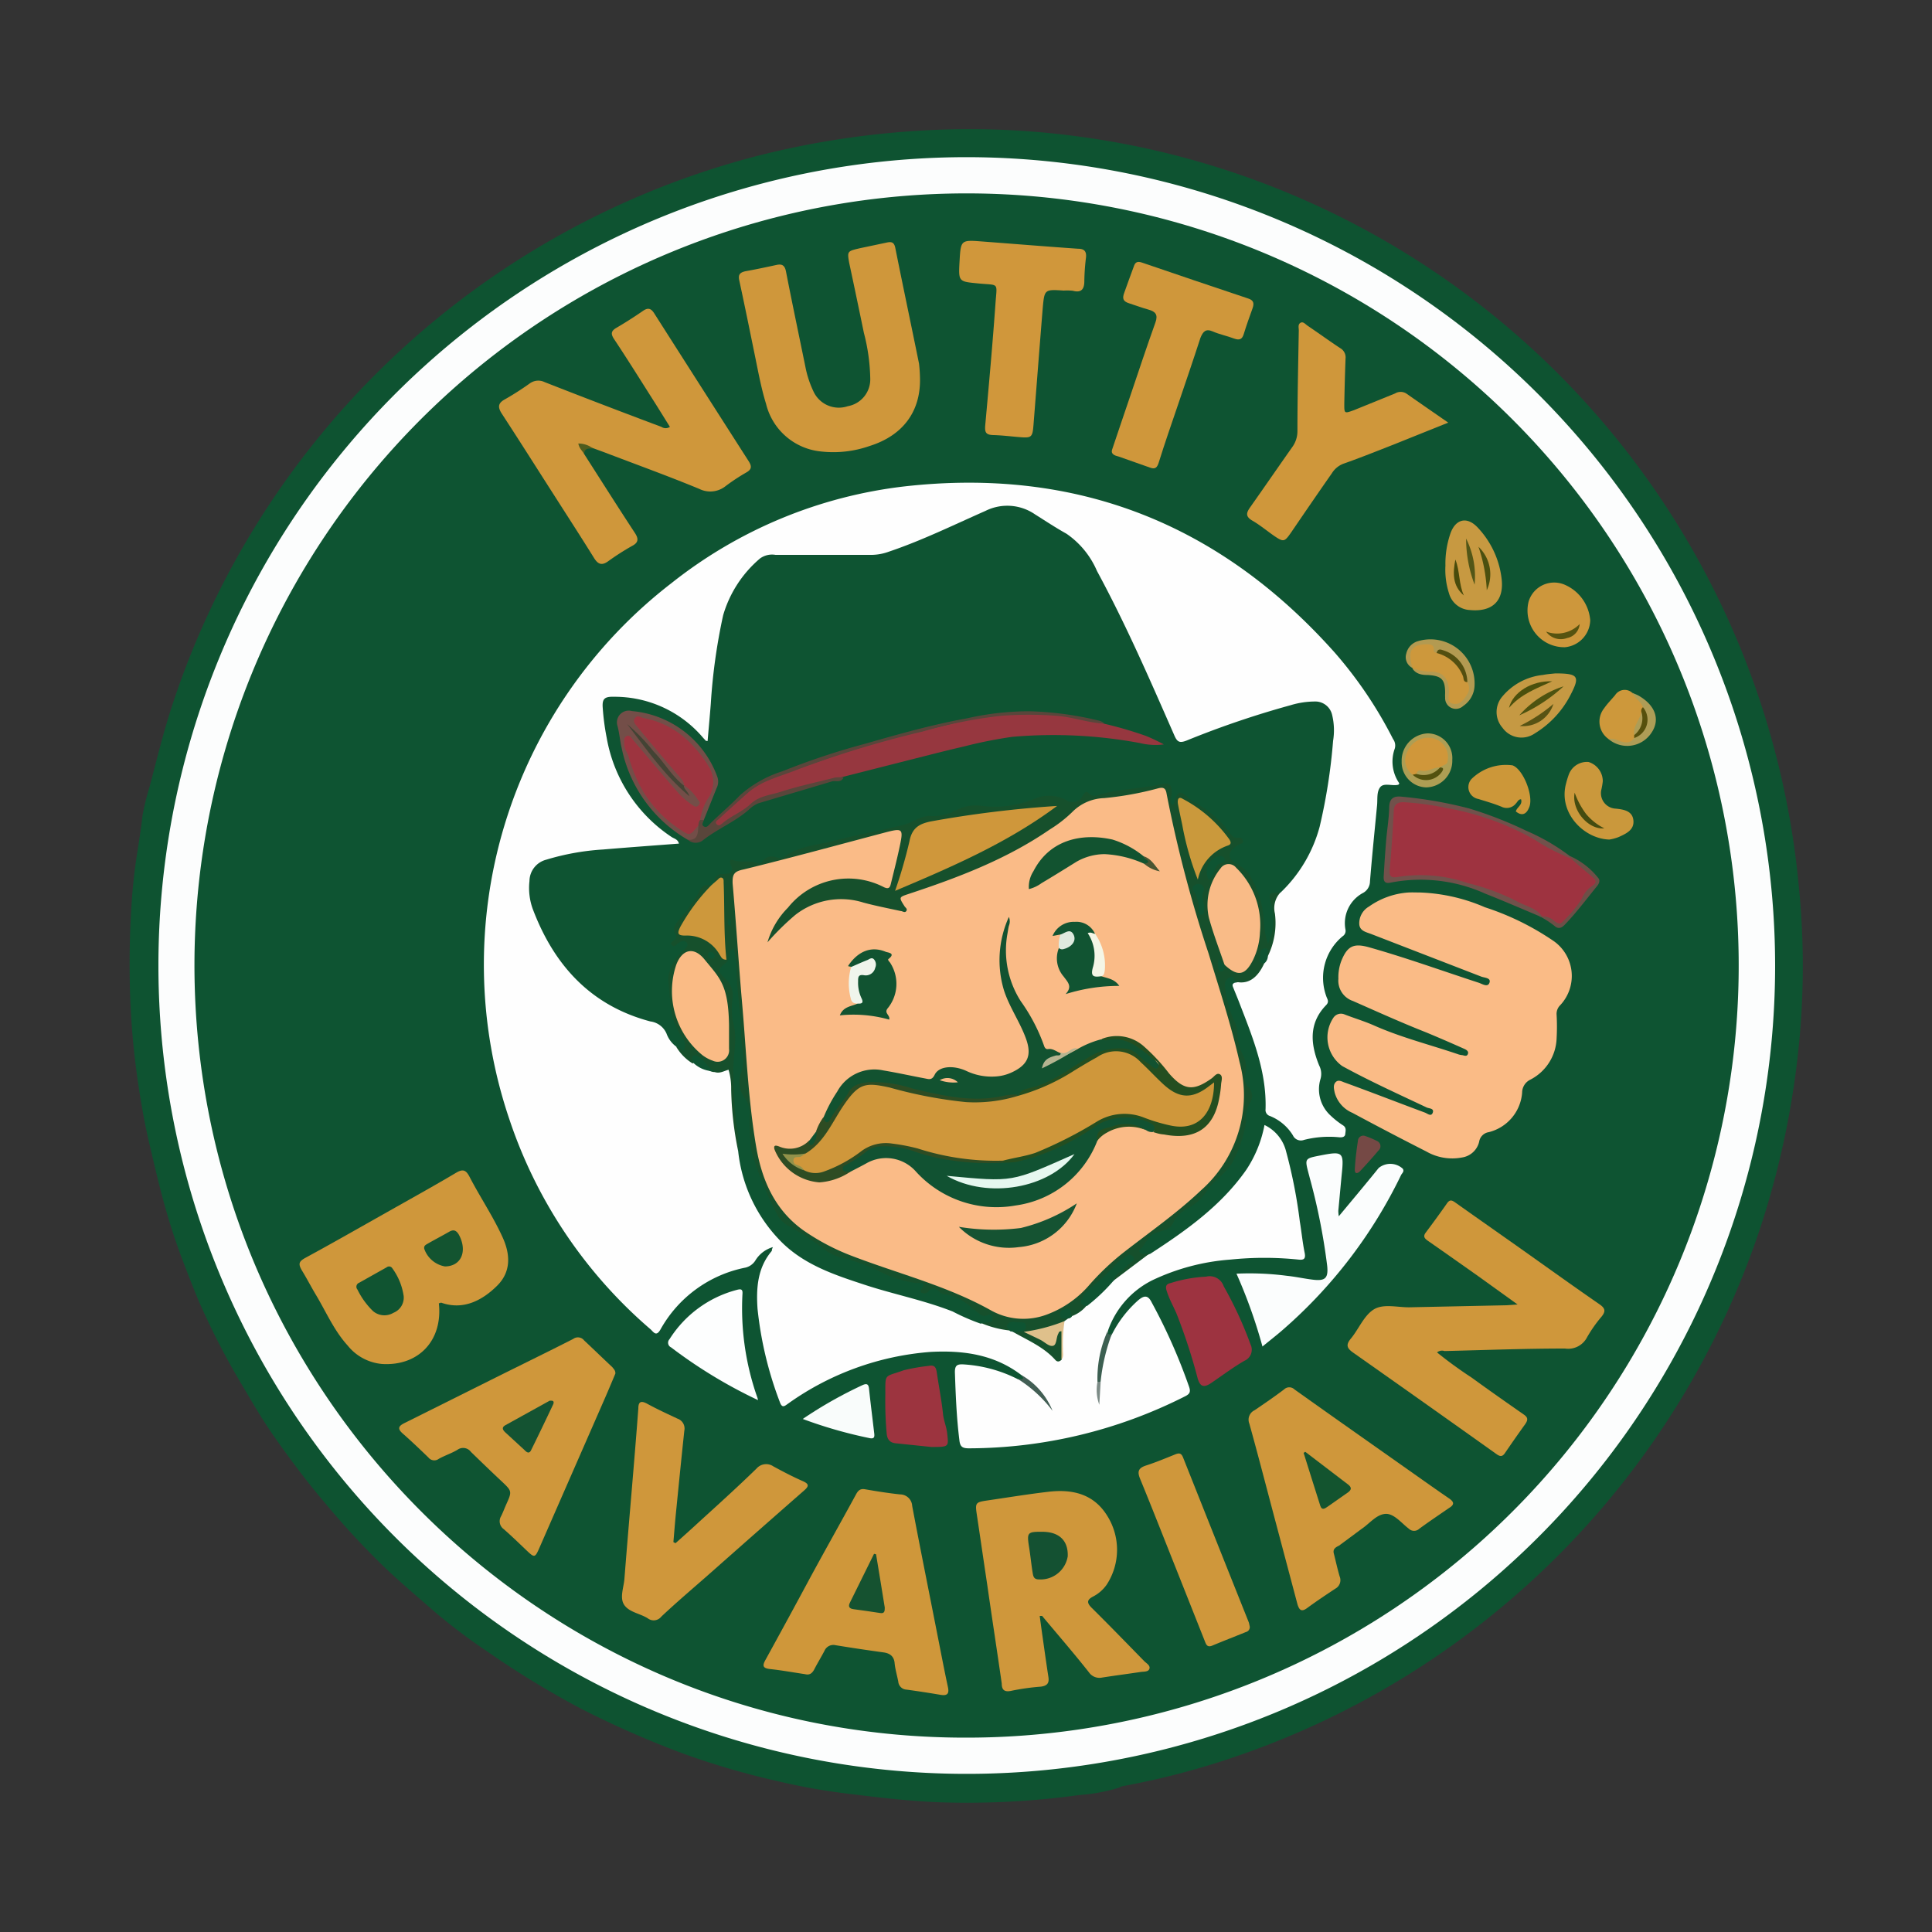 <svg id="Layer_1" data-name="Layer 1" xmlns="http://www.w3.org/2000/svg" viewBox="0 0 200 200"><rect x="0" y="0" width="200" height="200" fill="#333333" stroke="none"/><defs><style>.cls-1{fill:#0e5331;}.cls-2{fill:#fcfdfd;}.cls-3{fill:#0e5432;}.cls-4{fill:#fefefe;}.cls-5{fill:#fabb86;}.cls-6{fill:#cf973b;}.cls-7{fill:#16502c;}.cls-8{fill:#cf973a;}.cls-9{fill:#d0973b;}.cls-10{fill:#fbfdfd;}.cls-11{fill:#9d3340;}.cls-12{fill:#fdfefe;}.cls-13{fill:#9c343f;}.cls-14{fill:#c79941;}.cls-15{fill:#cd973c;}.cls-16{fill:#ca983c;}.cls-17{fill:#c59943;}.cls-18{fill:#f9fcfb;}.cls-19{fill:#cc9739;}.cls-20{fill:#71514b;}.cls-21{fill:#cd983b;}.cls-22{fill:#b39a51;}.cls-23{fill:#ad9e54;}.cls-24{fill:#754945;}.cls-25{fill:#ae9d56;}.cls-26{fill:#6d4f47;}.cls-27{fill:#3c5f51;}.cls-28{fill:#425e54;}.cls-29{fill:#4e5c1e;}.cls-30{fill:#dfc08b;}.cls-31{fill:#7c8b86;}.cls-32{fill:#fabb87;}.cls-33{fill:#fabb85;}.cls-34{fill:#f9bb87;}.cls-35{fill:#ca993c;}.cls-36{fill:#cd983c;}.cls-37{fill:#105431;}.cls-38{fill:#135430;}.cls-39{fill:#145132;}.cls-40{fill:#13542f;}.cls-41{fill:#145332;}.cls-42{fill:#155230;}.cls-43{fill:#525617;}.cls-44{fill:#4b500f;}.cls-45{fill:#484b0b;}.cls-46{fill:#565310;}.cls-47{fill:#444c10;}.cls-48{fill:#4d5310;}.cls-49{fill:#4b500d;}.cls-50{fill:#575314;}.cls-51{fill:#9e3340;}.cls-52{fill:#56500c;}.cls-53{fill:#534f10;}.cls-54{fill:#d0973a;}.cls-55{fill:#53520f;}.cls-56{fill:#96373f;}.cls-57{fill:#734e48;}.cls-58{fill:#59463b;}.cls-59{fill:#125230;}.cls-60{fill:#115232;}.cls-61{fill:#244e20;}.cls-62{fill:#2e4c23;}.cls-63{fill:#115432;}.cls-64{fill:#125330;}.cls-65{fill:#115331;}.cls-66{fill:#155332;}.cls-67{fill:#f0f5ec;}.cls-68{fill:#f4f6e6;}.cls-69{fill:#dfeadf;}.cls-70{fill:#b5b491;}.cls-71{fill:#485532;}.cls-72{fill:#9d343f;}.cls-73{fill:#434334;}.cls-74{fill:#e6f8f0;}.cls-75{fill:#93924a;}</style></defs><path class="cls-1" d="M15.47,81.5c.72-2.71,1.37-5.42,2.23-8.09A86.59,86.59,0,0,1,78.35,16.15a89.67,89.67,0,0,1,17.17-2.64,83.79,83.79,0,0,1,15.52.54,86.4,86.4,0,0,1,75.19,77.87,82.8,82.8,0,0,1,.14,14.6,88.52,88.52,0,0,1-4.17,20.66,86.73,86.73,0,0,1-53.57,54.41,81,81,0,0,1-12.45,3.32,1.47,1.47,0,0,0-.34.15,18.42,18.42,0,0,1-4.1.76,85,85,0,0,1-14.26.76c-3.17-.11-6.32-.48-9.47-.87a65.16,65.16,0,0,1-7.61-1.35,80.29,80.29,0,0,1-9.73-2.85,99.61,99.61,0,0,1-10.43-4.58A93.43,93.43,0,0,1,50.5,171,61,61,0,0,1,45.17,167c-1.74-1.51-3.49-3-5.17-4.57a82.21,82.21,0,0,1-6.11-6.55c-2-2.33-3.83-4.77-5.58-7.27-1.3-1.86-2.42-3.84-3.59-5.8a77.16,77.16,0,0,1-3.58-6.87c-.8-1.71-1.47-3.49-2.15-5.26-.77-2-1.42-4-2-6.1s-1.05-4.15-1.54-6.24-.87-4.26-1.18-6.41a81.08,81.08,0,0,1-.83-10c-.06-2.94,0-5.87.21-8.8.12-1.67.31-3.33.58-5,.19-1.22.38-2.45.52-3.68A25.23,25.23,0,0,1,15.47,81.5Z"/><path class="cls-2" d="M183.76,100a83.68,83.68,0,1,1-83.55-83.73A83.75,83.75,0,0,1,183.76,100Z"/><path class="cls-3" d="M20.13,99.88a79.93,79.93,0,1,1,79.81,80C55.94,179.89,20.12,143.91,20.13,99.88Z"/><path class="cls-4" d="M105.71,142.33c-2.79-2.12-6-2.56-9.38-2.38a29.18,29.18,0,0,0-14.7,5.32c-.37.25-.66.59-.91-.15a38,38,0,0,1-2.3-9.63c-.15-2.16,0-4.26,1.48-6,0-.06,0-.17.11-.39a3.15,3.15,0,0,0-1.83,1.41,1.67,1.67,0,0,1-1,.71,12.94,12.94,0,0,0-8.81,6.41c-.42.73-.67.33-1,0A49.13,49.13,0,0,1,52.74,115.9,49.87,49.87,0,0,1,69.53,60.35a47.62,47.62,0,0,1,24.12-10c17.83-2,32.67,3.88,44.56,17.25a43.5,43.5,0,0,1,6,8.91,1.11,1.11,0,0,1,.17,1,3.94,3.94,0,0,0,.47,3.57c0,.06-.07.15-.12.16-.63.15-1.48-.24-1.86.26s-.25,1.25-.32,1.9c-.25,2.61-.52,5.22-.73,7.84a1.37,1.37,0,0,1-.71,1.19,3.55,3.55,0,0,0-1.83,3.79.66.66,0,0,1-.29.7,5.58,5.58,0,0,0-1.7,6.19c.09.3.35.56,0,.93-1.84,1.88-1.63,4.06-.73,6.26a1.88,1.88,0,0,1,.13,1.42,3.68,3.68,0,0,0,1.06,3.77,8.47,8.47,0,0,0,1.27,1c.39.25.27.58.24.91s-.37.35-.63.33A10.55,10.55,0,0,0,135,118a.91.91,0,0,1-1.16-.47,4.94,4.94,0,0,0-2.37-2,.64.64,0,0,1-.46-.7c.12-3.85-1.29-7.34-2.64-10.83-.21-.56-.44-1.1-.66-1.65-.08-.22-.26-.48.12-.62a3.66,3.66,0,0,0,2.78-2l.39-.9a5,5,0,0,0,.68-2.59,20.93,20.93,0,0,0,0-2.24,2.07,2.07,0,0,1,.58-1.61,17.35,17.35,0,0,0,4.79-10.63c.23-1.93.5-3.84.68-5.77a4.2,4.2,0,0,0-.35-2,1.31,1.31,0,0,0-1.29-.76,9.2,9.2,0,0,0-2.95.47c-3.27.88-6.41,2.12-9.57,3.28-1.57.58-1.82.49-2.51-1-2.09-4.67-4.19-9.35-6.46-13.94-.41-.81-.89-1.59-1.26-2.41-1.57-3.52-4.75-5.08-7.95-6.61a3.26,3.26,0,0,0-2.64.2c-2.08.78-4.07,1.76-6.09,2.67-1.63.72-3.32,1.28-5,1.91a5.06,5.06,0,0,1-1.85.26c-3.19,0-6.37,0-9.56,0a2.35,2.35,0,0,0-1.92.79,12.82,12.82,0,0,0-3.45,6.62,96.59,96.59,0,0,0-1.1,10,3.43,3.43,0,0,1-.06.56c-.08.37-.13.81-.52.95s-.76-.2-1-.5a11.93,11.93,0,0,0-8-3.8c-1.14-.13-1.51.2-1.41,1.16a17.64,17.64,0,0,0,3.61,9.6,13.19,13.19,0,0,0,3.3,3,1.94,1.94,0,0,1,.24.15c.25.22.63.4.53.81s-.46.38-.76.45a8.79,8.79,0,0,1-1.77.18,76.64,76.64,0,0,0-9.31.93,11.57,11.57,0,0,0-1.54.39,2.23,2.23,0,0,0-1.84,2.47,9.78,9.78,0,0,0,1.68,5.39,20.84,20.84,0,0,0,5.11,5.8,12.58,12.58,0,0,0,4.87,2.34,3.51,3.51,0,0,1,2.72,2A9,9,0,0,0,72,109.81c.68.43,1.31,1,2.23.76l.47,0c1-.11,1.27.13,1.28,1.09,0,1.78.22,3.55.37,5.32a9,9,0,0,0,.39,1.92,16.41,16.41,0,0,0,4,8.92,14.3,14.3,0,0,0,5.24,3.52A57.49,57.49,0,0,0,94.3,134a41.69,41.69,0,0,1,7.35,2.76c.85.52,1.88.41,2.77.77a1.31,1.31,0,0,1,.27.06,19.11,19.11,0,0,1,4.45,2.65.26.26,0,0,0,.4,0,5.12,5.12,0,0,0,.2-2.3,2.06,2.06,0,0,1,.23-1.17,1.52,1.52,0,0,1,.39-.41,1.83,1.83,0,0,1,.46-.28,7.92,7.92,0,0,0,1.55-1.07c1-.76,1.81-1.83,2.82-2.62a6.7,6.7,0,0,0,1.45-1.14,7.41,7.41,0,0,1,2.44-1.46c3.73-2.42,7.36-5,9.94-8.7a12.6,12.6,0,0,0,1.88-4.63,4.13,4.13,0,0,1,2.24,2.75,52.33,52.33,0,0,1,1.42,7.26c.18,1.07.28,2.17.5,3.23.13.66-.13.75-.67.69a34.31,34.31,0,0,0-7,0,22.63,22.63,0,0,0-8.1,2.14,9.2,9.2,0,0,0-4.59,5.21c0,1.39-.71,2.62-.84,4,0,.43,0,.86-.06,1.3a17.38,17.38,0,0,1-.11,1.75c0-.39.18-1.06.11-1.74a9.06,9.06,0,0,1,1.35-5,11.84,11.84,0,0,1,2.68-3.45c.59-.49,1-.58,1.4.24a58.41,58.41,0,0,1,3.86,8.71c.18.52.09.75-.42,1a49.76,49.76,0,0,1-22.36,5.38c-.69,0-.93-.16-1-.89-.29-2.33-.38-4.66-.46-7,0-.69.23-.83.86-.8a14.31,14.31,0,0,1,5.63,1.52,5.79,5.79,0,0,1,3.22,2.7A19.82,19.82,0,0,0,105.71,142.33Z"/><path class="cls-5" d="M147,92.39a18.5,18.5,0,0,1,6.72,1.53,27.69,27.69,0,0,1,7.19,3.55,4.42,4.42,0,0,1,.6,6.59,1.26,1.26,0,0,0-.37,1,21.89,21.89,0,0,1,0,2.43,5,5,0,0,1-2.75,4.29,1.5,1.5,0,0,0-.82,1.33,4.57,4.57,0,0,1-3.45,4.09,1.19,1.19,0,0,0-1,1,2.15,2.15,0,0,1-1.76,1.62,5.38,5.38,0,0,1-3.71-.62q-3.84-1.95-7.65-4a3.18,3.18,0,0,1-1.84-2.12c-.07-.37-.18-.77.12-1.07s.71,0,1,.08c2.75,1,5.49,2.07,8.24,3.09.26.1.64.45.8,0s-.37-.42-.62-.53c-2.94-1.39-5.9-2.73-8.75-4.29a3.65,3.65,0,0,1-.92-5,.94.94,0,0,1,1.15-.35c1,.39,2.08.71,3.07,1.15,2.84,1.26,5.84,2,8.76,3a2.3,2.3,0,0,0,.28.06c.23,0,.53.22.66-.1s-.21-.48-.45-.58c-1.28-.57-2.57-1.13-3.87-1.67-2.54-1-5.06-2.14-7.58-3.25a2.22,2.22,0,0,1-1.5-2.3,4.78,4.78,0,0,1,.3-1.84c.63-1.56,1.28-1.87,2.9-1.41,3.82,1.08,7.55,2.43,11.32,3.66.37.12.94.52,1.12,0s-.52-.5-.87-.64L142,96.71c-.54-.22-1.25-.31-1.29-1.06a2,2,0,0,1,1-1.8,8,8,0,0,1,4.1-1.46C146.2,92.37,146.58,92.39,147,92.39Z"/><path class="cls-6" d="M60.47,47c1.75,2.73,3.48,5.47,5.26,8.18.4.61.35,1-.29,1.33A26,26,0,0,0,63,58.07c-.66.49-1.07.39-1.5-.3-1.33-2.14-2.71-4.27-4.07-6.4-1.82-2.84-3.62-5.69-5.46-8.51-.45-.69-.46-1.12.33-1.54a29.3,29.3,0,0,0,2.53-1.62,1.5,1.5,0,0,1,1.56-.14c4,1.57,8,3.1,12.08,4.63a.79.79,0,0,0,.88,0c-.59-.94-1.17-1.89-1.77-2.83-1.32-2.08-2.63-4.18-4-6.24-.36-.54-.35-.85.24-1.19.94-.55,1.86-1.14,2.76-1.76.51-.35.82-.24,1.14.26q4.88,7.66,9.78,15.31c.34.53.33.85-.26,1.18a20.75,20.75,0,0,0-2.11,1.39,2.54,2.54,0,0,1-2.74.3c-3.27-1.35-6.59-2.55-9.89-3.81l-1.12-.41C60.33,46.18,60.33,46.18,60.47,47Z"/><path class="cls-6" d="M148.76,140a42.83,42.83,0,0,0,3.6,2.62c1.77,1.29,3.56,2.54,5.35,3.79.42.28.52.52.19,1-.72,1-1.42,2-2.1,3-.29.43-.53.37-.91.1q-7.37-5.25-14.76-10.45c-.65-.45-.88-.79-.28-1.5.82-1,1.34-2.36,2.35-3s2.5-.2,3.77-.23l10-.21,1.13-.08L153,132.09c-1.73-1.22-3.47-2.45-5.21-3.66-.33-.24-.49-.44-.2-.83.75-1,1.48-2,2.18-3,.3-.45.52-.37.89-.11,2.52,1.79,5.06,3.56,7.58,5.35s4.88,3.48,7.34,5.18c.58.4.67.71.22,1.27a14.12,14.12,0,0,0-1.5,2.13,2.2,2.2,0,0,1-2.29,1.18c-4.16,0-8.31.16-12.47.26A.84.84,0,0,0,148.76,140Z"/><path class="cls-7" d="M110.57,136.49l-.37.27c-.77,1-2,.94-3,1.27a3.94,3.94,0,0,0,.58.3c.65.41,1.24.63,1.55-.39a.42.42,0,0,1,.5-.32c.23.08.14.32.14.49a22.91,22.91,0,0,1-.05,2.62c-.23.23-.46.32-.72,0-1.27-1.39-3-2.06-4.59-3,.23-.35.7-.16,1-.42-.65-.18-.65-.18-1,.43a10.23,10.23,0,0,1-3-.76.91.91,0,0,1,.36-.45,3.24,3.24,0,0,1-1.16-.67,12,12,0,0,0-3.89-2,.77.77,0,0,0-.54,0c-.59.2-1.12.24-1.34-.52a.46.46,0,0,0-.42-.33c-2.1-.2-3.85-1.44-5.82-2a11,11,0,0,0-1.87-.58,2.41,2.41,0,0,1-1.12-.46C84.24,128.93,82.61,128,81,127a2,2,0,0,1-.72-.73,28.11,28.11,0,0,1-3-7.73,15.11,15.11,0,0,1-.13-2.43,5.21,5.21,0,0,0-.61-2.52,3,3,0,0,1-.26-2.37c.42-1.43,0-2.84.05-4.25a30.86,30.86,0,0,0-.26-3.72c-.14-1.3-.21-2.6-.26-3.87-.07-.08-.08,0-.14,0a1.42,1.42,0,0,0,0,2.27,2.61,2.61,0,0,1,.47,1.95,13.21,13.21,0,0,0,.19,3.26,9.48,9.48,0,0,1,0,2.32,31.58,31.58,0,0,0,0,4.35c.09,1.4.27,2.79.5,4.18a1.27,1.27,0,0,1-.42,1.43,34.47,34.47,0,0,1-.72-6.4,6.71,6.71,0,0,0-.27-2c-.47.12-.91.42-1.43.24-.58,0-.92-.41-1.29-.75s-.58-.43-1-.14A5.09,5.09,0,0,1,70,108.36a.46.46,0,0,0,.25-.78c-1.23-1.72-1.24-3.75-1.43-5.73A4.58,4.58,0,0,1,70.54,98c-.47,0-.84.28-1.14,0s0-.65,0-1c-.14-1.44.78-2.37,1.56-3.37A11.06,11.06,0,0,0,72.12,92c.43-.81.65-.87,1.54-.39.16.57-.27.85-.57,1.19A14.37,14.37,0,0,0,71,95.71c-.24.47-.23.8.39.81a4.3,4.3,0,0,1,3.45,2,37.06,37.06,0,0,1-.19-6.1c0-.69-.19-1-.87-1a.94.94,0,0,1,.78-1.26c.48-.12.77-.26.76-.83s.38-.69.85-.59,1.12.05,1.68.14A1.44,1.44,0,0,0,79,88.6a.8.8,0,0,1,.51-.21c2.19-.18,4.14-1.26,6.26-1.66,2.28-.43,4.52-1,6.79-1.45a4.25,4.25,0,0,0,1.49-.51,4,4,0,0,1,2-.62,10.28,10.28,0,0,0,3.32-.89,4.72,4.72,0,0,1,2.5-.16,9.2,9.2,0,0,0,4.75-.68,5.39,5.39,0,0,1,3.48-.08c.67.17,1.18.34,1.67-.26a.78.78,0,0,1,.57-.29,45.7,45.7,0,0,0,7.38-.94,2,2,0,0,1,1.2.08,1,1,0,0,1,.49,1.42.91.91,0,0,1,1.48-.26A17.41,17.41,0,0,1,127.59,86c.2.28.53.31.8.46.7.39.68.84,0,1.33s-.79,1.1,0,1.42c1.53.59,1.76,2,2.23,3.22a10.54,10.54,0,0,1,.65,3.95,6.18,6.18,0,0,0-.09-3,.93.93,0,0,1,.29-1.1.73.73,0,0,1,1.08.11,2.36,2.36,0,0,0-.57,2.18,7.76,7.76,0,0,1-.74,4.42c-.5-.1-.56,0-.36.72-.72,1.6-1.74,2.23-3,1.91-.13-.22-.15-.65-.55-.45a.78.78,0,0,0-.52.81,11.34,11.34,0,0,0,1.09,4,1.49,1.49,0,0,1,.17.71,5.42,5.42,0,0,0,.56,2.44,2.82,2.82,0,0,1,.26,2.17,1.41,1.41,0,0,0,.39,1.3,1.26,1.26,0,0,1,.12,1.57A2.87,2.87,0,0,0,129,116a11.36,11.36,0,0,1-1.19,3.84c-.62,1.56-2.08,2.21-2.92,3.51a5.48,5.48,0,0,1-2,1.79,3.12,3.12,0,0,0-1.44,1.43c-.37.86-1.3.81-2,1.14s-.89,1.17-1.45,1.64c-.19.16,0,.32.17.41a1.94,1.94,0,0,0,.83,0l-3.78,2.85c-.34-.43,0-.68.26-.94s.8-.68,1.21-1.18a2.75,2.75,0,0,0-1.11.77,26.83,26.83,0,0,1-2.51,2.37c-.51.35-1,.84-.63,1.58a3.54,3.54,0,0,1-1.55,1.06c-.2-.07-.41-.31-.56-.2S110.56,136.32,110.57,136.49Z"/><path class="cls-6" d="M45.43,134.91c.42,3.84-2.08,6.51-5.86,6.29A5.13,5.13,0,0,1,36,139.3c-1.45-1.59-2.27-3.57-3.37-5.38-.46-.78-.88-1.59-1.35-2.36s-.31-1,.39-1.38c2.8-1.52,5.56-3.1,8.33-4.66,2.42-1.37,4.85-2.71,7.24-4.13.69-.4,1-.26,1.35.4,1.1,2.13,2.46,4.13,3.45,6.32.81,1.79.86,3.57-.59,5s-3.44,2.59-5.81,1.73C45.63,134.87,45.56,134.9,45.43,134.91Z"/><path class="cls-6" d="M107.63,167.28c.1.75.2,1.5.31,2.25.19,1.35.38,2.71.59,4.07.1.63-.12.91-.77,1a24,24,0,0,0-3.06.43c-.72.16-1-.09-1-.75-.48-3.36-1-6.72-1.48-10.08-.37-2.47-.73-4.94-1.1-7.41-.18-1.19-.13-1.28,1-1.45,2.13-.31,4.25-.66,6.39-.91,2.44-.29,4.65.18,6.07,2.42a6.61,6.61,0,0,1,0,7.17,3.88,3.88,0,0,1-1.38,1.23c-.71.36-.72.67-.16,1.22,1.82,1.8,3.6,3.64,5.39,5.47.23.24.66.45.56.8s-.58.29-.9.34c-1.33.2-2.66.37-4,.58a1.32,1.32,0,0,1-1.37-.55c-1.58-2-3.22-3.89-4.84-5.83Z"/><path class="cls-6" d="M95.24,39.35c0,3.33-1.82,5.75-5.22,6.82a11.37,11.37,0,0,1-5,.57,6.51,6.51,0,0,1-5.72-4.94c-.49-1.59-.79-3.21-1.12-4.83-.54-2.63-1.07-5.26-1.64-7.89-.14-.61,0-.86.62-1,1.07-.19,2.14-.42,3.21-.65.61-.14.88.06,1,.7.64,3.28,1.33,6.55,2,9.82a10.6,10.6,0,0,0,.84,2.57,2.89,2.89,0,0,0,3.55,1.53,2.82,2.82,0,0,0,2.33-2.78,20.06,20.06,0,0,0-.66-4.81c-.5-2.41-1-4.82-1.52-7.24C87.69,26,87.72,26,89,25.7l2.84-.6c.47-.1.73,0,.84.56.8,4,1.65,8,2.46,12A15.64,15.64,0,0,1,95.24,39.35Z"/><path class="cls-6" d="M138.08,160.83c.2.79.37,1.58.6,2.36a1,1,0,0,1-.45,1.27c-1,.66-2,1.33-2.91,2-.58.43-.81.23-1-.36q-1.22-4.6-2.45-9.23c-.84-3.16-1.66-6.34-2.54-9.5a1.08,1.08,0,0,1,.54-1.38c1-.68,2.07-1.41,3.06-2.16a.77.77,0,0,1,1.07,0c4.07,2.9,8.16,5.77,12.24,8.65,1.25.88,2.5,1.77,3.76,2.63.54.37.58.65,0,1-1,.69-2.06,1.4-3.07,2.14a.78.78,0,0,1-1.09,0c-.79-.6-1.56-1.62-2.47-1.53s-1.6,1-2.4,1.54L138.62,160C138.3,160.16,137.94,160.34,138.08,160.83Z"/><path class="cls-6" d="M63.7,142.2c-.42,1-.84,2-1.28,3l-6.54,14.94c-.5,1.15-.53,1.16-1.41.32s-1.53-1.47-2.33-2.17a1,1,0,0,1-.28-1.31c.2-.39.35-.81.53-1.21.63-1.4.63-1.4-.51-2.47s-2.1-2-3.13-3a1,1,0,0,0-1.39-.22c-.62.37-1.32.59-1.94.94a.77.77,0,0,1-1.07-.14c-.88-.85-1.76-1.69-2.67-2.49-.59-.52-.38-.79.18-1.07l9-4.49c2.82-1.41,5.66-2.79,8.47-4.22a.82.82,0,0,1,1.14.15c1,.94,1.94,1.85,2.92,2.77C63.53,141.72,63.73,141.88,63.7,142.2Z"/><path class="cls-8" d="M83.34,173.31c-1.21-.18-2.41-.4-3.62-.53-.83-.09-.79-.4-.45-1,1.5-2.73,3-5.48,4.47-8.22,1.62-3,3.27-5.91,4.88-8.87.22-.41.45-.61.94-.52,1.2.21,2.4.4,3.61.53a1.26,1.26,0,0,1,1.26,1.2c.84,4.45,1.74,8.89,2.61,13.33.36,1.81.7,3.62,1.09,5.42.15.7-.08.91-.76.8-1.17-.2-2.34-.38-3.52-.54a.9.9,0,0,1-.86-.82c-.12-.64-.32-1.28-.38-1.93s-.43-1-1.12-1.1c-1.67-.23-3.34-.48-5-.75a1,1,0,0,0-1.14.58c-.32.61-.68,1.2-1,1.81C84.14,173.13,83.89,173.45,83.34,173.31Z"/><path class="cls-6" d="M69.93,159.75c.83-.74,1.66-1.48,2.48-2.24,2-1.82,4-3.63,5.9-5.48a1.32,1.32,0,0,1,1.75-.23c1,.54,2,1.07,3.1,1.55.61.28.56.52.11.92q-4.83,4.23-9.63,8.48c-1.73,1.53-3.48,3-5.18,4.6a1,1,0,0,1-1.4.18c-.79-.5-1.89-.62-2.42-1.36s-.07-1.82,0-2.73c.46-5.89,1-11.76,1.44-17.64,0-.67.25-.83.87-.51,1,.55,2.12,1.07,3.19,1.57a1.08,1.08,0,0,1,.7,1.25c-.31,2.91-.6,5.83-.89,8.75-.09.92-.16,1.85-.24,2.78Z"/><path class="cls-6" d="M149.92,43.75,144.32,46c-1.74.68-3.48,1.38-5.24,2a2.41,2.41,0,0,0-1.21,1c-1.4,2-2.81,4.06-4.2,6.1-.7,1-.78,1.05-1.79.36-.75-.52-1.45-1.11-2.23-1.56s-.61-.86-.21-1.42c1.46-2.07,2.89-4.15,4.35-6.22a2.79,2.79,0,0,0,.52-1.65c0-3.47.08-6.94.14-10.41,0-.27-.11-.61.17-.78s.51.14.73.29c1.14.77,2.25,1.58,3.39,2.33a1.1,1.1,0,0,1,.55,1.09c-.06,1.56-.1,3.13-.13,4.69,0,1,0,1,1,.64l4.26-1.73a1.11,1.11,0,0,1,1.15,0C146.94,41.69,148.32,42.64,149.92,43.75Z"/><path class="cls-9" d="M110.12,30.08c-2-.13-2-.13-2.18,1.85-.32,3.92-.62,7.84-.93,11.77-.13,1.68-.13,1.67-1.82,1.52-.78-.07-1.56-.16-2.34-.18s-.92-.26-.86-1c.38-4.2.76-8.4,1.06-12.6.16-2.28.42-1.88-1.79-2.1-2-.2-2.05-.15-1.93-2.24.13-2.28.13-2.27,2.37-2.1,3.3.25,6.6.52,9.91.75.64,0,.88.28.81.92a22,22,0,0,0-.17,2.43c0,.82-.3,1.24-1.19,1A5.78,5.78,0,0,0,110.12,30.08Z"/><path class="cls-6" d="M115.11,46.59c.64-1.89,1.24-3.7,1.86-5.5.87-2.57,1.72-5.15,2.64-7.71.29-.81,0-1.13-.72-1.33s-1.36-.45-2-.65-.72-.51-.52-1.06c.33-.91.65-1.83,1-2.75.14-.45.37-.57.84-.41q5.49,1.88,11,3.72c.57.18.63.5.46,1-.32.89-.64,1.77-.91,2.66-.16.53-.4.7-1,.49-.73-.28-1.51-.43-2.22-.74s-1,0-1.27.66c-.75,2.32-1.54,4.62-2.32,6.92-.68,2-1.38,4-2,6-.15.46-.33.72-.86.53l-3.26-1.15C115.37,47.16,115,47,115.11,46.59Z"/><path class="cls-10" d="M138.59,125.91c1.46-1.76,2.8-3.35,4.13-5a1.91,1.91,0,0,1,2.49.07c.2.29-.08.47-.17.66a50,50,0,0,1-12.22,16c-.65.57-1.34,1.1-2.13,1.75a52.92,52.92,0,0,0-2.69-7.54,29.75,29.75,0,0,1,5.21.22c.9.09,1.78.29,2.68.4,1.29.16,1.63-.14,1.5-1.43a64.22,64.22,0,0,0-1.75-8.9c-.06-.21-.11-.43-.17-.64-.41-1.57-.41-1.57,1.17-1.88,2.39-.47,2.5-.38,2.25,2-.12,1.24-.23,2.49-.35,3.73A4.67,4.67,0,0,0,138.59,125.91Z"/><path class="cls-6" d="M129.35,168.28a.52.52,0,0,1-.38.67c-1.16.47-2.32.92-3.47,1.4-.54.23-.65-.13-.79-.49l-3-7.56c-1.23-3.08-2.43-6.16-3.69-9.22-.31-.76-.17-1.11.61-1.37,1-.32,2-.74,3-1.14.43-.18.66-.16.85.33q3.39,8.53,6.8,17.06A3.08,3.08,0,0,1,129.35,168.28Z"/><path class="cls-11" d="M124.85,132.16a1.53,1.53,0,0,1,1.83,1,39.66,39.66,0,0,1,2.77,6,1.25,1.25,0,0,1-.63,1.71c-1.18.68-2.28,1.51-3.41,2.28-.78.53-1.17.43-1.43-.47A59.07,59.07,0,0,0,121.8,136c-.33-.77-.75-1.5-1-2.29-.21-.57-.06-.8.39-.89A14.45,14.45,0,0,1,124.85,132.16Z"/><path class="cls-12" d="M78.47,144.94a50.46,50.46,0,0,1-9-5.46.53.53,0,0,1-.16-.85,11.76,11.76,0,0,1,7-5.11c.38-.1.59-.07.55.42a27.79,27.79,0,0,0,1.49,10.59A2.25,2.25,0,0,1,78.47,144.94Z"/><path class="cls-13" d="M96.41,149.79l-3.67-.38c-.61-.06-.89-.38-.95-1a37.63,37.63,0,0,1-.14-4.11c0-2.19-.11-1.72,1.9-2.45a19.27,19.27,0,0,1,2.56-.45c.6-.13.78.11.86.64.21,1.45.5,2.88.65,4.33.07.7.36,1.32.43,2C98.21,149.79,98.25,149.79,96.41,149.79Z"/><path class="cls-14" d="M149.63,58.56a9.58,9.58,0,0,1,.54-3.4c.55-1.46,1.72-1.71,2.81-.54a9.27,9.27,0,0,1,2.45,5.16c.33,2.37-.89,3.6-3.28,3.37A2.36,2.36,0,0,1,150,61.42,7.91,7.91,0,0,1,149.63,58.56Z"/><path class="cls-15" d="M164.62,64.21A2.88,2.88,0,0,1,162,67a3.8,3.8,0,0,1-3.76-4.72A2.76,2.76,0,0,1,162,60.54,4.39,4.39,0,0,1,164.62,64.21Z"/><path class="cls-16" d="M166.6,86.91c-2.63-.07-5.31-2.76-4.48-5.81a9.13,9.13,0,0,1,.27-.89,2,2,0,0,1,2.05-1.33,2.08,2.08,0,0,1,1.48,2,8,8,0,0,1-.14.83,1.6,1.6,0,0,0,1.49,2c.85.09,1.73.24,1.82,1.23s-.77,1.36-1.5,1.7A4.54,4.54,0,0,1,166.6,86.91Z"/><path class="cls-17" d="M161,69.71c2.38,0,2.57.3,1.62,2.15a10,10,0,0,1-3.75,4.07,2.41,2.41,0,0,1-3.33-.59,2.47,2.47,0,0,1,0-3.26,6.31,6.31,0,0,1,4.19-2.21C160.22,69.77,160.75,69.74,161,69.71Z"/><path class="cls-18" d="M83.1,146.89a44,44,0,0,1,6.18-3.5c.42-.19.63-.14.68.37.16,1.51.35,3,.53,4.54.05.38.07.7-.49.57A46.56,46.56,0,0,1,83.1,146.89Z"/><path class="cls-19" d="M156.92,84c.1-.45.72-.66.54-1.26-.28,0-.37.27-.52.42a1.21,1.21,0,0,1-1.51.35c-.78-.32-1.59-.55-2.39-.8a1.25,1.25,0,0,1-.72-2.06,5.08,5.08,0,0,1,4.26-1.42c1.14.42,2.25,3.32,1.69,4.41C158,84.3,157.53,84.5,156.92,84Z"/><path class="cls-20" d="M159.35,94.84c-1.86-.78-3.72-1.59-5.6-2.33A16.24,16.24,0,0,0,144,91.36c-.66.15-.79-.14-.76-.66.07-1.22.15-2.43.25-3.64s.29-2.29.32-3.44c0-.93.42-1.24,1.27-1.15a43.51,43.51,0,0,1,7,1.22A41.38,41.38,0,0,1,158,86a21.53,21.53,0,0,1,4.59,2.68.18.18,0,0,1,0,.26c-.54.26-1-.05-1.39-.3A48.72,48.72,0,0,0,154,85.09a37.34,37.34,0,0,0-6.93-1.55,8.08,8.08,0,0,0-1.77-.14.68.68,0,0,0-.73.69c-.17,1.8-.25,3.61-.4,5.41,0,.68.24.92.87.82a14.58,14.58,0,0,1,6.3.58,33.34,33.34,0,0,1,7.57,2.93c.38.22.77.46.7,1A.16.16,0,0,1,159.35,94.84Z"/><path class="cls-21" d="M166.47,76.47a2.2,2.2,0,0,1-.41-3.15c.33-.48.75-.9,1.13-1.35a1.17,1.17,0,0,1,1.78-.25c.44.49,1.24.66,1.28,1.49,0,.19-.08.37-.09.55-.11.84-.83,1.49-.75,2.4a1.44,1.44,0,0,1-.09.45c-.52.62-1.18.45-1.81.27C167.16,76.77,166.82,76.6,166.47,76.47Z"/><path class="cls-22" d="M146.22,69.15a1.25,1.25,0,0,1-.64-1.5,1.74,1.74,0,0,1,1.25-1.29,4.57,4.57,0,0,1,5.81,4.72,2.65,2.65,0,0,1-1.17,2,1.11,1.11,0,0,1-1.87-.87,3.53,3.53,0,0,1,0-.46c0-1.41-.36-1.77-1.73-1.87-.62,0-1.27-.07-1.66-.68,2.11-.69,3.91.36,4.15,2.43,0,.28-.08.69.34.77s.59-.29.79-.55.16-.71.13-1.08a3.23,3.23,0,0,0-1.23-2.59,1.56,1.56,0,0,0-1.71-.37.52.52,0,0,1-.55-.28c-.31-.56-.75-.43-1.21-.24a.82.82,0,0,0-.58,1A.92.92,0,0,1,146.22,69.15Z"/><path class="cls-23" d="M150.34,78.66a2.75,2.75,0,0,1-2.72,2.85,2.61,2.61,0,0,1-2.52-2.69,2.82,2.82,0,0,1,2.68-2.9A2.56,2.56,0,0,1,150.34,78.66Z"/><path class="cls-24" d="M141.27,117.58a9.64,9.64,0,0,1,1.27.53.59.59,0,0,1,.15,1c-.6.72-1.23,1.41-1.86,2.09-.25.28-.61.4-.58-.16.05-1,.18-2,.32-2.94A.56.56,0,0,1,141.27,117.58Z"/><path class="cls-25" d="M166.47,76.47a2.3,2.3,0,0,1,1.15.22c.55.18,1.13.33,1.55-.29a2.73,2.73,0,0,0,.91-3.19c-.22-.6-.84-.92-1.11-1.49.22.1.46.18.67.3,1.73,1,2.25,2.48,1.31,3.85A3,3,0,0,1,166.47,76.47Z"/><path class="cls-26" d="M162.57,88.84v-.2a7.73,7.73,0,0,1,2.88,2.25c.25.28.05.63-.14.86-1.1,1.35-2.14,2.75-3.35,4-.36.37-.7.42-1.05.09a9.84,9.84,0,0,0-1.56-1h.23c.36-.39.76-.22,1.1,0,.53.34.86.16,1.29-.22,1-.9,1.56-2.17,2.5-3.13.28-.28,0-.5-.16-.7-.38-.37-.83-.66-1.2-1S162.47,89.3,162.57,88.84Z"/><path class="cls-27" d="M113.61,143.05a12,12,0,0,1,1.07-5.31c0,.28.06.59.45.26a19.9,19.9,0,0,0-1.19,5A.19.19,0,0,1,113.61,143.05Z"/><path class="cls-28" d="M105.71,142.33a7.48,7.48,0,0,1,3.25,3.72,13.4,13.4,0,0,0-3.66-3.34c.2,0,.49.14.59,0S105.74,142.5,105.71,142.33Z"/><path class="cls-29" d="M60.47,47c-.19-.34-.53-.6-.6-1.09a2.53,2.53,0,0,1,1.52.51C61,46.44,60.49,46.34,60.47,47Z"/><path class="cls-3" d="M132.56,92.4c-1.26,0-1.27,0-.94,1.29a5.78,5.78,0,0,1-.36,4,8.7,8.7,0,0,1-.42-2.16A10.08,10.08,0,0,0,129.59,91a3.23,3.23,0,0,0-1.42-1.48c-1.27-.62-1.13-1.49.18-2.13.16-.08.4-.09.32-.36a.37.37,0,0,0-.41-.31c-.68.1-.85-.4-1.19-.83A12,12,0,0,0,124,83.24a4.69,4.69,0,0,1-.92-.6c-.89-.85-1.13-.8-1.49.33,0,.14-.12.27-.18.43-.47-.39-.15-.79-.12-1.17.07-.89-.19-1.26-1-1.07-2.11.5-4.31.47-6.41,1.08-.36.11-.74.3-1.13-.09s-.52,0-.7.27a1.13,1.13,0,0,1-1.69.39,3.77,3.77,0,0,0-3.19-.15,10.7,10.7,0,0,1-5.58.76,4.37,4.37,0,0,0-2.53.41,5,5,0,0,1-2.65.65c-1-.1-1.86.64-2.81.89-2.35.61-4.75,1-7.09,1.63-1.77.46-3.68.55-5.26,1.64a.76.76,0,0,1-.7.16c-.65-.21-1.22-.25-1.64.43-.12.2-.4.18-.61.1-.77-.29-1.61,0-2.4-.29-.4-.17-.37.2-.27.43.38.88,0,1-.81,1s-.81.52-.94,1c0,.15,0,.22-.2.18-.64-.14-1,0-1.32.71a18.55,18.55,0,0,1-2.18,3c-.31.41-.58.82-.24,1.36.21.33,0,.5-.25.68s-.32.27-.1.46.29,0,.42-.06a1.63,1.63,0,0,1,.29-.23c.26-.16.56-.24.78,0s0,.53-.21.7a4.72,4.72,0,0,0-1.47,2.09,2.4,2.4,0,0,0-.22,1c.07.93.15,1.86.25,2.79a6.71,6.71,0,0,0,1.11,3.13,1.31,1.31,0,0,1,.23,1.51l-.72-.41A2.89,2.89,0,0,1,69,107a2.11,2.11,0,0,0-1.67-1.26c-6.2-1.64-10-5.85-12.19-11.67a6.41,6.41,0,0,1-.33-2.86A2.31,2.31,0,0,1,56.53,89a25.56,25.56,0,0,1,5.89-1.06c2.61-.22,5.22-.41,7.86-.61-.1-.45-.49-.51-.75-.68a15.52,15.52,0,0,1-6.73-10.3,24.48,24.48,0,0,1-.4-3c-.09-1,.15-1.25,1.16-1.22a12,12,0,0,1,9.17,4.18c.1.12.21.23.31.34s.06,0,.21.07c.11-1.3.23-2.58.33-3.85a60.18,60.18,0,0,1,1.28-9.18,12.17,12.17,0,0,1,3.82-5.88,2.12,2.12,0,0,1,1.6-.37c3.35,0,6.69,0,10,0a5.36,5.36,0,0,0,1.73-.33c3.44-1.16,6.69-2.76,10-4.22a5.06,5.06,0,0,1,5.14.36c1.08.68,2.15,1.39,3.25,2a8.94,8.94,0,0,1,3.16,3.86c3,5.54,5.49,11.28,8,17,.3.7.54.84,1.28.55A95.78,95.78,0,0,1,133.61,73a8.74,8.74,0,0,1,2.49-.38A1.78,1.78,0,0,1,137.9,74,6.78,6.78,0,0,1,138,76.7a59,59,0,0,1-1.39,8.88A14.65,14.65,0,0,1,132.56,92.4Z"/><path class="cls-3" d="M76.41,119.11a11.67,11.67,0,0,0-.2-2.83c-.18-1.74-.25-3.51-.29-5.28s.44-3.37,0-5.07a7.12,7.12,0,0,1-.07-2.65,2.4,2.4,0,0,0-.8-2c-.78-.77-.79-.88,0-1.53a1.07,1.07,0,0,0,.44-.79c0-.3,0-.63.49-.76a10.86,10.86,0,0,1,.28,2.19c0,2.18.45,4.34.45,6.51,0,1.37.52,2.73,0,4.19a2.65,2.65,0,0,0,.45,2.64,3.17,3.17,0,0,1,.43,2.07,22.06,22.06,0,0,0,.23,3.45,29.24,29.24,0,0,0,1.07,3.06,34.8,34.8,0,0,0,1.48,3.24,2.75,2.75,0,0,0,1.14,1.29,32.45,32.45,0,0,1,4.16,2.74,5.43,5.43,0,0,0,2,.73,25.87,25.87,0,0,1,3.14,1.18,11.78,11.78,0,0,0,4,1.33c.16,0,1.28-.19.51.71a.19.19,0,0,0,.11.3.59.59,0,0,0,.63-.08c.44-.57.81-.41,1.21,0a.66.66,0,0,0,.39.23c1.52.08,2.53,1.09,3.63,1.94.26.2.47.39.83.26s.62-.12.64.27-.31.45-.6.45a1.37,1.37,0,0,0-.63.13,21.91,21.91,0,0,1-2.9-1.26c-3-1.18-6.11-1.78-9.12-2.77S83.4,131,81,128.67A15.65,15.65,0,0,1,76.41,119.11Z"/><path class="cls-3" d="M112.52,135.2c-.69-.07-.77-.45-.42-.95a3.25,3.25,0,0,1,.88-1,22.39,22.39,0,0,0,2.74-2.59c.1-.08.17-.2.28-.25.42-.19.92-.81,1.29-.34s-.42.67-.66,1c-.38.55-1.2.71-1.33,1.48A19,19,0,0,1,112.52,135.2Z"/><path class="cls-30" d="M109.88,140.73v-2.92c-.27,0-.27.14-.32.24-.24.42-.15,1.18-.56,1.27s-.86-.4-1.3-.62-1-.48-1.72-.83a17.8,17.8,0,0,0,4.22-1.11,15.74,15.74,0,0,0-.16,2.91C110,140,110.17,140.41,109.88,140.73Z"/><path class="cls-3" d="M71.75,110c0-.23-.26-.5,0-.68s.46,0,.67.15c.61.37.87,1.12,1.54,1.42A3.06,3.06,0,0,1,71.75,110Z"/><path class="cls-3" d="M130.89,99.72c-.29,0-.58-.14-.5-.51s0-.88.41-1c.78-.2.26.52.45.76A1,1,0,0,1,130.89,99.72Z"/><path class="cls-3" d="M110.57,136.49c-.3-.07-.78.19-.84-.32s.33-.62.66-.67c.59-.1.39.49.58.76A.49.49,0,0,1,110.57,136.49Z"/><path class="cls-31" d="M113.61,143.05h.33l-.14,2.37A4.43,4.43,0,0,1,113.61,143.05Z"/><path class="cls-32" d="M79.45,97.55a27.12,27.12,0,0,1,2.87-2.83,7.7,7.7,0,0,1,7.08-1.28c1.27.34,2.56.59,3.84.87.19,0,.43.23.58,0s-.09-.34-.18-.49c-.6-.94-.6-.94.42-1.28,5.12-1.69,10.13-3.59,14.61-6.67A13.31,13.31,0,0,0,111,84.06a4.85,4.85,0,0,1,3.31-1.44,33.32,33.32,0,0,0,5.53-1c.52-.14.82-.1.92.52a133.09,133.09,0,0,0,4.35,16.56c1.13,3.73,2.35,7.44,3.21,11.25a13.15,13.15,0,0,1-4,13.28c-2.48,2.35-5.28,4.3-8,6.42a26.54,26.54,0,0,0-3.53,3.34,10.71,10.71,0,0,1-4.5,3.12,6.88,6.88,0,0,1-5.74-.48C98,133.09,93,131.86,88.16,130a23.31,23.31,0,0,1-5-2.64c-3-2.15-4.32-5.27-4.9-8.76-.81-4.81-1-9.69-1.42-14.55-.37-4.2-.63-8.41-1-12.61C75.81,90.49,76,90.2,77,90c4.8-1.18,9.56-2.48,14.32-3.74,2.23-.59,2.24-.59,1.75,1.68-.26,1.19-.56,2.37-.85,3.55-.09.38-.21.58-.7.36a8,8,0,0,0-9.95,2.11A8.37,8.37,0,0,0,79.45,97.55Z"/><path class="cls-6" d="M92.66,92.22a51.36,51.36,0,0,0,1.48-5.1c.26-1.41,1-1.85,2.29-2.1a115.42,115.42,0,0,1,13-1.59C104.38,87.2,98.66,89.69,92.66,92.22Z"/><path class="cls-33" d="M75.47,106.14v2.43a1.19,1.19,0,0,1-1.67,1.24,3.93,3.93,0,0,1-1.07-.57A8.54,8.54,0,0,1,70,99.89c.61-1.64,1.84-1.93,2.94-.56C74.51,101.26,75.4,101.92,75.47,106.14Z"/><path class="cls-34" d="M126.76,99.87c-.55-1.62-1.17-3.23-1.62-4.88a6,6,0,0,1,1.2-5.08,1,1,0,0,1,1.62-.09,8.28,8.28,0,0,1,2.47,6.7,7.17,7.17,0,0,1-.69,2.8c-.83,1.69-1.62,1.82-3,.53Z"/><path class="cls-35" d="M124,91.06a30.08,30.08,0,0,1-1.61-5.65c-.15-.73-.32-1.46-.45-2.19-.06-.36,0-.84.5-.52a13.87,13.87,0,0,1,4.82,4.19c.19.3.21.52-.15.64A4.72,4.72,0,0,0,124,91.06Z"/><path class="cls-36" d="M73.63,91.65l.2-.18.42-.36c.14-.12.26-.32.47-.25s.19.31.19.49c.11,2.65,0,5.3.29,8-.48,0-.55-.31-.69-.5a3.88,3.88,0,0,0-3.58-2c-.83,0-.82-.26-.5-.91A20.16,20.16,0,0,1,73.63,91.65Z"/><path class="cls-3" d="M124.63,92.17c-.38.63.1,1.33,0,2,0,.21,0,.49-.24.53s-.3-.24-.31-.44a3.17,3.17,0,0,0-.56-2.09.32.32,0,0,1,.08-.49.65.65,0,0,1,.69-.13A.52.52,0,0,1,124.63,92.17Z"/><path class="cls-3" d="M125.14,91.1a1.69,1.69,0,0,1,.81-2.4c.3-.1.68-.15.82.2s-.23.39-.44.47c-.41.15-.52.52-.66.86A1.92,1.92,0,0,1,125.14,91.1Z"/><path class="cls-3" d="M104.58,137.82c-.15-.22-.49-.43-.29-.71.33-.47.86-.19,1.3-.23.25,0,.56,0,.6.32.07.5-.34.62-.7.68a4.12,4.12,0,0,1-.92-.07Z"/><path class="cls-3" d="M126.76,99.85c-.09.26.11.69-.36.71-.28,0-.41-.65-.27-1.28.32.09.27.57.63.59Z"/><path class="cls-3" d="M73.73,99.25c-.21-.06-.41-.13-.43-.4a.27.27,0,0,1,.25-.31.38.38,0,0,1,.42.39A.26.26,0,0,1,73.73,99.25Z"/><path class="cls-3" d="M75.45,95.11c.34.25.2.47.16.77C75.22,95.66,75.32,95.42,75.45,95.11Z"/><path class="cls-37" d="M41.79,134.18a1.69,1.69,0,0,1-1.06,1.72,1.82,1.82,0,0,1-2.11-.17A8,8,0,0,1,37,133.49a.44.44,0,0,1,.18-.7l2.85-1.6a.39.39,0,0,1,.58.1A6.41,6.41,0,0,1,41.79,134.18Z"/><path class="cls-38" d="M46.06,131.1a2.77,2.77,0,0,1-2.14-1.82c-.07-.35.19-.43.38-.55.73-.42,1.47-.8,2.2-1.22.45-.26.73-.15,1,.3C48.42,129.52,47.75,131.09,46.06,131.1Z"/><path class="cls-39" d="M107.89,158.57c1.76,0,2.71.92,2.64,2.55a2.85,2.85,0,0,1-3,2.38c-.55,0-.58-.39-.64-.75-.14-.86-.22-1.73-.36-2.59C106.29,158.64,106.35,158.56,107.89,158.57Z"/><path class="cls-40" d="M135.12,150.29l4.44,3.39c.37.29.36.53,0,.8-.72.5-1.42,1-2.14,1.5-.26.18-.58.4-.74-.09-.59-1.83-1.15-3.66-1.73-5.49Z"/><path class="cls-41" d="M57.09,145c.29,0,.24.25.16.41-.75,1.58-1.5,3.15-2.27,4.71-.18.38-.43.26-.67,0l-2-1.84c-.26-.24-.41-.51,0-.74L56.9,145A1.06,1.06,0,0,1,57.09,145Z"/><path class="cls-42" d="M90.69,160.9c.3,1.84.61,3.67.9,5.51,0,.33,0,.65-.47.57-.92-.15-1.85-.27-2.78-.4-.4-.06-.56-.25-.37-.65q1.26-2.53,2.51-5.08Z"/><path class="cls-43" d="M151.77,55.75a8.77,8.77,0,0,1,.88,4.77A13.4,13.4,0,0,1,151.77,55.75Z"/><path class="cls-44" d="M153.91,61.1a16.27,16.27,0,0,0-.86-4.5A3.92,3.92,0,0,1,153.91,61.1Z"/><path class="cls-45" d="M151.54,61.64c-1.2-1-1.15-2.34-.88-3.72C151.14,59.11,151,60.47,151.54,61.64Z"/><path class="cls-46" d="M160.05,65.38a3.27,3.27,0,0,0,3.48-.78,1.62,1.62,0,0,1-1.31,1.45A1.86,1.86,0,0,1,160.05,65.38Z"/><path class="cls-47" d="M166.08,85.75c-1.69.16-3.43-1.92-3.07-3.69a8.35,8.35,0,0,0,1.18,2.2A5.82,5.82,0,0,0,166.08,85.75Z"/><path class="cls-48" d="M161.86,71.05a16.67,16.67,0,0,1-4.58,3A10.22,10.22,0,0,1,161.86,71.05Z"/><path class="cls-49" d="M160.68,70.53c-1.67.76-3.25,1.33-4.47,2.75C156.6,71.65,158.59,70.44,160.68,70.53Z"/><path class="cls-50" d="M157.32,75.15a16.38,16.38,0,0,0,3.49-2.28A3.28,3.28,0,0,1,157.32,75.15Z"/><path class="cls-51" d="M162.57,88.84c.75.64,1.49,1.3,2.26,1.93.46.38.48.64-.09,1a2.86,2.86,0,0,0-1,1.29,13.18,13.18,0,0,1-2,2.38c-.26.3-.57.1-.83-.09a1.72,1.72,0,0,0-1.27-.48c-.66-.93-1.8-1.08-2.69-1.61a23.32,23.32,0,0,0-5-1.84,14.92,14.92,0,0,0-7.18-.65c-.79.16-1-.06-.9-.87.19-2,.3-3.9.41-5.86,0-.69.3-1,1-1a30.09,30.09,0,0,1,4.53.62,28.32,28.32,0,0,1,9.05,3.26A19.76,19.76,0,0,0,162.57,88.84Z"/><path class="cls-52" d="M170.08,73.21a2,2,0,0,1-.91,3.19v-.3c.27-.81.88-1.52.73-2.45A.5.5,0,0,1,170.08,73.21Z"/><path class="cls-25" d="M169.9,73.65a2.2,2.2,0,0,1-.73,2.45C169,75.16,169.81,74.51,169.9,73.65Z"/><path class="cls-36" d="M146.22,69.15c-.49-1.68-.19-2.32,1.2-2.45.52,0,1.11-.11,1,.75,0,0,.19.1.3.15.68-.3,1.16.14,1.64.49a5.2,5.2,0,0,1,1.54,2.52,1.2,1.2,0,0,1,0,1.25c-.33.5-.7,1.12-1.44,1S150,72,150,71.53c-.07-1.4-.68-2.06-2.09-2a6,6,0,0,1-1.7-.37Z"/><path class="cls-53" d="M151.9,70.61c-.48,0-.35-.42-.47-.65a4,4,0,0,0-2.71-2.36c.13-.55.5-.33.81-.24A3.5,3.5,0,0,1,151.9,70.61Z"/><path class="cls-54" d="M146.24,80.2a1.85,1.85,0,0,1-.5-2.48,2.31,2.31,0,0,1,2.31-1.34,2,2,0,0,1,1.81,2.37c0,.49-.58.42-.8.7l-.06.11c-.68.63-1.65.32-2.39.75A.48.48,0,0,1,146.24,80.2Z"/><path class="cls-55" d="M146.24,80.2l.4-.09a5.41,5.41,0,0,0,2.42-.66h0c.43,0,.37.2.19.47A2,2,0,0,1,146.24,80.2Z"/><path class="cls-56" d="M114.35,74.93a40,40,0,0,1,4.3,1.26,19.9,19.9,0,0,1,1.83.87,6.74,6.74,0,0,1-2.48-.14,48.92,48.92,0,0,0-13.23-.64,46.33,46.33,0,0,0-5,1c-1.88.43-3.75.92-5.62,1.39L87.34,80.4c-2.1.54-4.22,1-6.29,1.68-1.46.46-3,.77-4.14,2-.55.6-1.48.75-2.11,1.33a.47.47,0,0,1-.75,0c-.22-.28,0-.46.19-.63,2.2-2.17,4.48-4.15,7.6-5,2-.58,4-1.38,6-2S92,76.53,94.15,76s4.21-1.07,6.35-1.53a27.74,27.74,0,0,1,6.48-.65A31.66,31.66,0,0,1,114.35,74.93Z"/><path class="cls-57" d="M71.21,86.94a14.29,14.29,0,0,1-6.85-9.48c-.18-.75-.23-1.52-.43-2.28a1.22,1.22,0,0,1,1.49-1.57,10.37,10.37,0,0,1,8.84,6.81,1.48,1.48,0,0,1-.08,1.17l-1.32,3.29a.32.32,0,0,1-.38.07,1.14,1.14,0,0,1,0-1.32,5.28,5.28,0,0,0,.3-.58c1.06-2.45.73-3.84-1.29-5.62A9.58,9.58,0,0,0,67.72,75a2.92,2.92,0,0,0-1.46-.25c-.09.38.16.61.36.81,1.43,1.41,2.5,3.12,3.87,4.58.28.31.68.61.39,1.13-.43.29-.62-.07-.83-.31q-1.92-2.16-3.71-4.42c-.21-.27-.46-.5-.68-.77,1.47,1.69,2.83,3.46,4.32,5.12a5.57,5.57,0,0,0,.6.59c.23.19.1-.2.24-.17A2.55,2.55,0,0,1,72.62,83a.61.61,0,0,1-.26.66.68.68,0,0,1-.79,0,9.2,9.2,0,0,1-1.79-1.5c-1.5-1.52-2.6-3.36-4.14-4.84-.16-.15-.26-.35-.57-.45a2.9,2.9,0,0,0,.33,1.41,13,13,0,0,0,5.3,7.47.7.7,0,0,0,.93,0c.24-.17.5-.57.85-.11C72.62,86.76,72.29,87.11,71.21,86.94Z"/><path class="cls-58" d="M71.21,86.94c1.14.07,1-.8,1.1-1.5-.16-.26-.21-.48.17-.56h.38c-.06.23-.28.5,0,.67s.47-.09.64-.27c1-1,2.11-1.91,3.09-2.94A12,12,0,0,1,81,79.84,74.88,74.88,0,0,1,89.53,77c3.49-1,7-2,10.58-2.64a28.94,28.94,0,0,1,6.48-.73,33.86,33.86,0,0,1,7.29,1,1.63,1.63,0,0,1,.47.28c-1.69-.07-3.29-.69-5-.81a37.4,37.4,0,0,0-5.7,0,47.71,47.71,0,0,0-8.14,1.63,105.36,105.36,0,0,0-13.12,4c-1.74.69-3.59,1.1-5,2.37-1,.88-2,1.79-3,2.7-.14.13-.43.29-.19.53s.44,0,.59-.1c.89-.78,2-1.15,2.91-2s2-.91,3.08-1.25c1.87-.61,3.79-1,5.7-1.5a4.68,4.68,0,0,1,.84,0c-.25.6-.82.29-1.23.42-2.52.76-5,1.48-7.56,2.25a3,3,0,0,0-1,.66c-1.47,1.29-3.3,2-4.85,3.24A1.23,1.23,0,0,1,71.21,86.94Z"/><path class="cls-59" d="M85.25,115.68A15.06,15.06,0,0,1,86.67,113a4.37,4.37,0,0,1,4.77-2.19c1.45.24,2.88.56,4.32.83.41.08.72.2,1-.39.44-.89,1.92-1,3.25-.4a6.08,6.08,0,0,0,3,.59,4.62,4.62,0,0,0,1.71-.42c1.67-.77,2.11-1.76,1.5-3.47s-1.71-3.26-2.28-5a10.81,10.81,0,0,1,.5-7.63,1.2,1.2,0,0,1,0,.92c-.07.27-.1.55-.15.82a9.75,9.75,0,0,0,1.39,7,18.56,18.56,0,0,1,2.38,4.54c.07.23.18.44.44.4.51-.08.87.28,1.3.42s.08.4-.11.47c-.34.12-.69.22-.87.31a13.67,13.67,0,0,0,2.71-1.19,9.78,9.78,0,0,1,2.39-1,7.77,7.77,0,0,1,2.31-.07,8.18,8.18,0,0,1,3.62,2.53.46.46,0,0,1,.06.67c-.21.24-.45.18-.68,0a9,9,0,0,1-1.42-1,3.47,3.47,0,0,0-3.71-.61,25.11,25.11,0,0,0-3.64,2.07,13,13,0,0,1-3.33,1.61,5,5,0,0,0-1.85.87,20.56,20.56,0,0,1-4.82.44,33,33,0,0,1-7.29-1.36,7.09,7.09,0,0,0-3.88-.19,1.84,1.84,0,0,0-1.35,1c-.48.9-1.23,1.64-1.75,2.53a.61.61,0,0,1-.73.3C85.09,116.24,85.11,116,85.25,115.68Z"/><path class="cls-60" d="M113.6,118.08a10.6,10.6,0,0,1-8.46,6.71,11.26,11.26,0,0,1-10.36-3.55,4.11,4.11,0,0,0-5.08-.82c-.54.3-1.1.58-1.65.87-.35.09-.78.33-1-.12s.15-.71.54-.94a13.42,13.42,0,0,0,2-1.34,2.19,2.19,0,0,1,1.38-.5,12.07,12.07,0,0,1,4.2.66,20,20,0,0,0,5.37,1c1,.06,2.11,0,3.17,0a11.46,11.46,0,0,0,5.67-1.55c.8-.42,1.61-.77,2.44-1.12a14.88,14.88,0,0,0,1.89-1.27,5.76,5.76,0,0,1,5.28-.22c.75.29.84.71.39,1.29a1,1,0,0,1-.75-.2,4.74,4.74,0,0,0-4.48.16C113.8,117.34,113.74,117.75,113.6,118.08Z"/><path class="cls-61" d="M119.4,117.2c.34-.68-.17-.89-.63-1.09a5.88,5.88,0,0,0-5.83.78,23.12,23.12,0,0,1-7.71,3.39,9.18,9.18,0,0,1-1.39.07.23.23,0,0,1,0-.26c.28-.47.78-.5,1.23-.58a18,18,0,0,0,6.13-2.48,21.74,21.74,0,0,1,3.33-1.7,5.49,5.49,0,0,1,3.85,0,13.88,13.88,0,0,0,3.52.94,2.84,2.84,0,0,0,3.18-2.17,5.12,5.12,0,0,0,.28-1.07c-.08-.14-.16-.06-.23,0a3.57,3.57,0,0,1-4.92-.47c-.63-.56-1.2-1.18-1.8-1.77-1.75-1.71-2.91-1.88-5-.73-.94.51-1.84,1.07-2.75,1.62a21.84,21.84,0,0,1-4,1.84,1.3,1.3,0,0,1-1.17,0l-.09-.12c.28-.65,1-.7,1.49-.84,2.19-.57,3.91-2,5.8-3.1a5.94,5.94,0,0,1,3.92-.89c1,.14,1.44,1.06,2.22,1.5.33.18.74.75,1,.48.4-.46-.26-.76-.55-1-1.39-1.13-2.77-2.35-4.81-1.86-.13,0-.29-.08-.44-.13a4.21,4.21,0,0,1,4.44.81,19.37,19.37,0,0,1,2.54,2.74c1.53,1.76,2.52,1.88,4.41.53.27-.18.52-.62.86-.43s.16.69.13,1a10.78,10.78,0,0,1-.18,1.39c-.54,3.18-2.48,4.47-5.73,3.84C120.05,117.41,119.73,117.3,119.4,117.2Z"/><path class="cls-62" d="M103.83,120.15v.2a24.39,24.39,0,0,1-5.13-.2,20.72,20.72,0,0,1-3.89-.9,9.19,9.19,0,0,0-3.56-.58,2.4,2.4,0,0,0-1.7.64,12.24,12.24,0,0,1-1.7,1.13c-.27.16-.68.23-.61.6s.53.18.8.25a6.55,6.55,0,0,1-3.22,1.11A5.46,5.46,0,0,1,80.18,119c-.15-.52.19-.42.47-.32a2.77,2.77,0,0,0,3.09-.59,1,1,0,0,0,.75-1,5.43,5.43,0,0,1,.76-1.45c.11.66.44.71.73.17.54-1,1.35-1.79,1.9-2.78.43-.78,1.21-.88,2-1a13.17,13.17,0,0,1,4.66.68c3.15.74,6.3,1.47,9.57.68a6.1,6.1,0,0,1,1.21-.07l0,.07c-.15.58-.67.6-1.11.7a18.55,18.55,0,0,1-7.78-.15c-1.53-.32-3-.73-4.56-1.06-2.25-.51-3-.2-4.32,1.75-.6.91-1.15,1.85-1.72,2.78a5.32,5.32,0,0,1-2.27,2.16,13.92,13.92,0,0,1-1.86.21,2.7,2.7,0,0,0,1.7,1,3,3,0,0,0,2.53-.24,12.79,12.79,0,0,0,2.18-1.27,6.55,6.55,0,0,1,6.21-1,51,51,0,0,0,6.12,1.36,19.34,19.34,0,0,0,2.15.1C103.06,119.81,103.52,119.75,103.83,120.15Z"/><path class="cls-63" d="M109.78,96.74l-.82.15a2.37,2.37,0,0,1,2.31-1.46,2.09,2.09,0,0,1,2.1,1.28c-.19.23-.09.46,0,.7a4.75,4.75,0,0,1,.17,2.39,1.2,1.2,0,0,0,.48,1.26c.62.22,1.34.26,1.85,1a18.34,18.34,0,0,0-5.56.85c.73-.79.24-1.22-.21-1.83a2.87,2.87,0,0,1-.46-3,1.23,1.23,0,0,0,.31-.19c.28-.24.86-.27.77-.78S110,97,109.78,96.74Z"/><path class="cls-64" d="M118.45,89.42a11.19,11.19,0,0,0-4.11-1,5.9,5.9,0,0,0-2.94.81c-1.19.74-2.38,1.48-3.59,2.2a3.72,3.72,0,0,1-1.3.61,3,3,0,0,1,.47-1.85c1.65-3.22,4.92-4,8.18-3.28a9.54,9.54,0,0,1,3.31,1.8,1,1,0,0,0,.26.25c.16.1.42.2.28.46S118.65,89.49,118.45,89.42Z"/><path class="cls-65" d="M88.11,100.1c-.08-.08-.41,0-.26-.19,1-1.45,2.36-2,3.84-1.38.18.08,1.09.12.29.74-.14.11.13.3.21.46a4,4,0,0,1-.29,4.64c-.43.52.27.69.15,1.18a13.6,13.6,0,0,0-5.11-.44c.36-.93,1.2-.92,1.83-1.22.17-.61-.21-1.14-.26-1.73-.09-1,0-1.27,1-1.6a1.28,1.28,0,0,0,.34-.14c.18-.13.39-.29.3-.52s-.37-.13-.57-.07C89.11,100,88.67,100.37,88.11,100.1Z"/><path class="cls-66" d="M111.47,124.57a7,7,0,0,1-6,4.53A7.27,7.27,0,0,1,99.26,127a22.29,22.29,0,0,0,6.42.12A17.94,17.94,0,0,0,111.47,124.57Z"/><path class="cls-67" d="M88.11,100.1c.56-.24,1.12-.5,1.69-.72.21-.09.45-.32.68-.06a.81.81,0,0,1,.12.87,1,1,0,0,1-1.13.77c-.65-.12-.64.22-.64.66a3.7,3.7,0,0,0,.35,1.71c.26.53,0,.58-.41.56s-.62-.11-.71-.57A6.07,6.07,0,0,1,88.11,100.1Z"/><path class="cls-68" d="M114,101.06c-.75.1-1.17.08-.84-1a4.24,4.24,0,0,0-.56-3.46c.34-.16.54.06.77.07a5.75,5.75,0,0,1,1,3.76C114.32,100.73,114.29,101,114,101.06Z"/><path class="cls-69" d="M109.78,96.74c.45-.13,1-.68,1.35,0s-.23,1.31-1,1.5a.48.48,0,0,1-.52-.11A3.31,3.31,0,0,1,109.78,96.74Z"/><path class="cls-61" d="M113.6,118.08c-.25-1.26.86-1.23,1.53-1.46a3.81,3.81,0,0,1,3.52.38,4.55,4.55,0,0,0-4.08.26A3,3,0,0,0,113.6,118.08Z"/><path class="cls-70" d="M111.53,108.54a31.54,31.54,0,0,1-3.67,2.06c.19-1,.81-1.14,1.42-1.33.19-.07.55.12.52-.32C110.49,109.28,110.87,108.35,111.53,108.54Z"/><path class="cls-71" d="M118.45,89.42c1.08-.23-.29-.52,0-.76.77.27,1.13,1,1.62,1.54A3.34,3.34,0,0,1,118.45,89.42Z"/><path class="cls-59" d="M84.49,117.13c.18.34-.18,1.4-.5,1.41s-.2-.25-.24-.42Z"/><path class="cls-23" d="M149.06,79.45a2.22,2.22,0,0,1-2.42.66c0-.21.23-.4.37-.36C147.75,80,148.36,79.41,149.06,79.45Z"/><path class="cls-72" d="M72.48,84.88a.76.76,0,0,0-.17.56c-1,1.18-.89,1.09-2.11.29a12.27,12.27,0,0,1-3.53-3.65,14.94,14.94,0,0,1-1.59-3.74c-.14-.46-.5-.87-.46-1.39,0-.28-.06-.61.25-.75s.48.17.65.38c1.59,1.87,3.17,3.76,4.79,5.61a8.3,8.3,0,0,0,1.36,1.14c.19.14.45.31.67,0s0-.4-.12-.58a4.6,4.6,0,0,0-1.42-1.46h0c0-.35-.16-.54-.38-.79-1.5-1.73-3-3.5-4.44-5.26-.2-.25-.52-.55-.24-.91s.58-.05.87,0a9.12,9.12,0,0,1,4.44,2.19A13,13,0,0,1,73.4,79.4a3,3,0,0,1-.17,3.35A5.91,5.91,0,0,0,72.48,84.88Z"/><path class="cls-73" d="M70.8,81.34c0,.38.4.54.56,1.08-2.65-2.23-4.47-4.91-6.44-7.46a19.81,19.81,0,0,1,2.74,2.83c1.11,1.13,1.88,2.55,3.14,3.54Z"/><path class="cls-32" d="M97.28,111.82a1.55,1.55,0,0,1,1.88.22A4.26,4.26,0,0,1,97.28,111.82Z"/><path class="cls-74" d="M98,121.72c7,.65,6.58.69,13.23-2.25C108.67,123,102.27,124.18,98,121.72Z"/><path class="cls-6" d="M83.39,119.41c1.84-1.1,2.65-3,3.76-4.71,1.73-2.61,2.37-2.68,4.95-2.12a46.09,46.09,0,0,0,7.9,1.51,15.15,15.15,0,0,0,5.36-.64,21.4,21.4,0,0,0,5.87-2.64c.77-.47,1.55-.94,2.34-1.37a3.45,3.45,0,0,1,4.54.54c.81.74,1.54,1.55,2.35,2.29,1.64,1.49,3,1.51,4.75.13l.47-.35c0,3.07-1.56,5.15-4.61,4.44a18.08,18.08,0,0,1-2.6-.78,5.49,5.49,0,0,0-4.94.41,43.38,43.38,0,0,1-6.34,3.22c-1.1.37-2.24.51-3.36.81A26.37,26.37,0,0,1,95,118.89a20.13,20.13,0,0,0-2.66-.51,4.27,4.27,0,0,0-3.11.74,14.33,14.33,0,0,1-4,2.18,2.53,2.53,0,0,1-2-.16,4.83,4.83,0,0,0-1-.58.55.55,0,0,1-.31-.54c0-.28.27-.3.48-.35A3.3,3.3,0,0,0,83.39,119.41Z"/><path class="cls-75" d="M83.39,119.41l-.45.3c-.25.17-.77-.1-.8.4s.43.46.7.63a.69.69,0,0,1,.35.4A4.13,4.13,0,0,1,81,119.43,7.77,7.77,0,0,0,83.39,119.41Z"/></svg>
